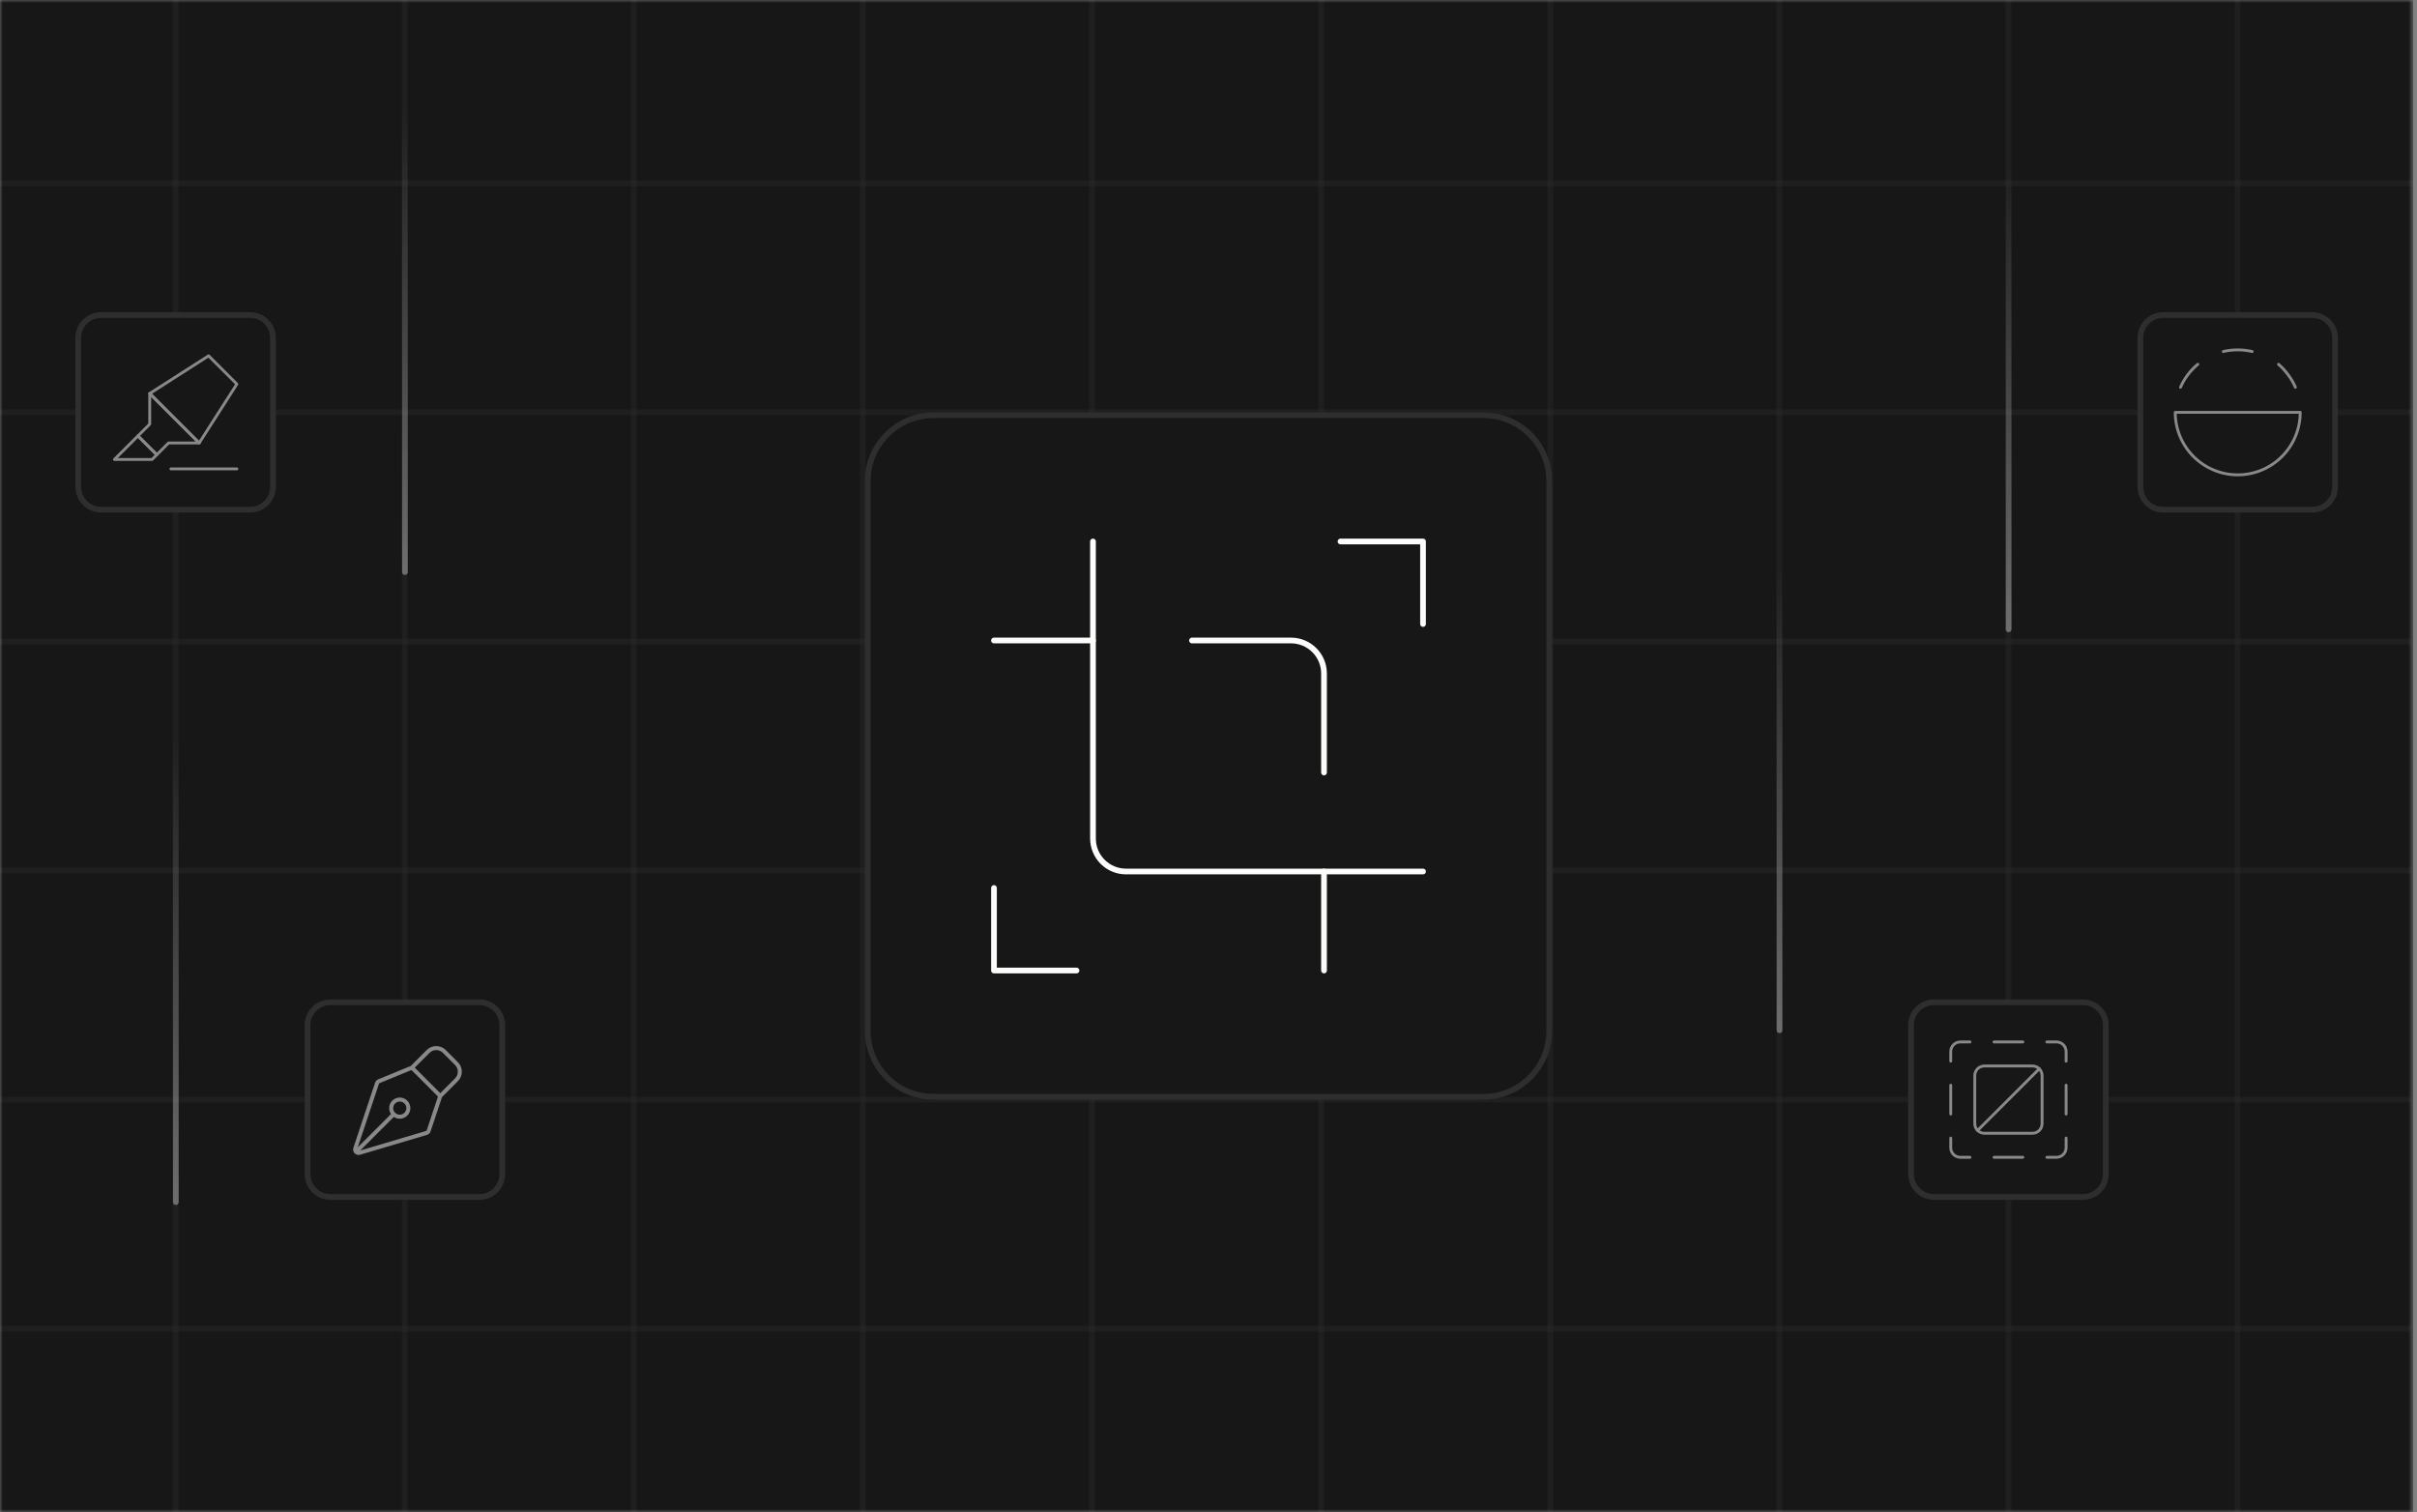 <svg xmlns="http://www.w3.org/2000/svg" width="422" height="264" viewBox="0 0 422 264" fill="none"><rect x="0" y="0" width="422" height="264" fill="#808080" stroke="none"/><g clip-path="url(#clip0_789_203)"><mask id="mask0_789_203" style="mask-type:luminance" maskUnits="userSpaceOnUse" x="0" y="0" width="422" height="264"><path d="M421.33 0H0V264H421.33V0Z" fill="white"></path></mask><g mask="url(#mask0_789_203)"><path d="M421.33 0H0V264H421.33V0Z" fill="#171717"></path><path d="M30.665 264V0" stroke="#2E2E2E" stroke-opacity="0.35"></path><path d="M70.665 264V0" stroke="#2E2E2E" stroke-opacity="0.35"></path><path d="M110.665 264V0" stroke="#2E2E2E" stroke-opacity="0.35"></path><path d="M150.665 264V0" stroke="#2E2E2E" stroke-opacity="0.35"></path><path d="M190.665 264V0" stroke="#2E2E2E" stroke-opacity="0.35"></path><path d="M230.665 264V0" stroke="#2E2E2E" stroke-opacity="0.35"></path><path d="M270.665 264V0" stroke="#2E2E2E" stroke-opacity="0.35"></path><path d="M310.665 264V0" stroke="#2E2E2E" stroke-opacity="0.35"></path><path d="M350.665 264V0" stroke="#2E2E2E" stroke-opacity="0.35"></path><path d="M390.665 264V0" stroke="#2E2E2E" stroke-opacity="0.35"></path><path d="M0 32H421.33" stroke="#2E2E2E" stroke-opacity="0.35"></path><path d="M0 72H421.03" stroke="#2E2E2E" stroke-opacity="0.35"></path><path d="M0 112H421.03" stroke="#2E2E2E" stroke-opacity="0.35"></path><path d="M0 152H421.03" stroke="#2E2E2E" stroke-opacity="0.35"></path><path d="M0 192H421.03" stroke="#2E2E2E" stroke-opacity="0.35"></path><path d="M0 232H421.03" stroke="#2E2E2E" stroke-opacity="0.35"></path><path d="M310.7 179.889V99.461" stroke="url(#paint0_linear_789_203)" stroke-opacity="0.35" stroke-linecap="round"></path><path d="M350.7 109.889V29.461" stroke="url(#paint1_linear_789_203)" stroke-opacity="0.35" stroke-linecap="round"></path><path d="M30.7 209.889V129.461" stroke="url(#paint2_linear_789_203)" stroke-opacity="0.35" stroke-linecap="round"></path><path d="M70.7 99.889V19.461" stroke="url(#paint3_linear_789_203)" stroke-opacity="0.35" stroke-linecap="round"></path><path d="M259 72.5H163C156.649 72.5 151.5 77.649 151.5 84V180C151.5 186.351 156.649 191.5 163 191.5H259C265.351 191.5 270.5 186.351 270.5 180V84C270.5 77.649 265.351 72.5 259 72.5Z" fill="#171717"></path><path d="M259 72.5H163C156.649 72.5 151.5 77.649 151.5 84V180C151.5 186.351 156.649 191.5 163 191.5H259C265.351 191.5 270.5 186.351 270.5 180V84C270.5 77.649 265.351 72.5 259 72.5Z" stroke="#2E2E2E"></path><path d="M208.119 111.832H225.406C226.934 111.832 228.4 112.439 229.48 113.519C230.561 114.6 231.168 116.066 231.168 117.594V134.881" stroke="#FCFCFA" stroke-linecap="round" stroke-linejoin="round"></path><path d="M190.832 94.545V146.406C190.832 147.934 191.439 149.4 192.52 150.48C193.6 151.561 195.066 152.168 196.594 152.168H248.455" stroke="#FCFCFA" stroke-linecap="round" stroke-linejoin="round"></path><path d="M190.832 111.832H173.545" stroke="#FCFCFA" stroke-linecap="round" stroke-linejoin="round"></path><path d="M231.168 152.168V169.455" stroke="#FCFCFA" stroke-linecap="round" stroke-linejoin="round"></path><path d="M173.545 155.049V169.455H187.951" stroke="#FCFCFA" stroke-linecap="round" stroke-linejoin="round"></path><path d="M248.455 108.951V94.545H234.049" stroke="#FCFCFA" stroke-linecap="round" stroke-linejoin="round"></path><path d="M83.7 175H57.7C55.491 175 53.7 176.791 53.7 179V205C53.7 207.209 55.491 209 57.7 209H83.7C85.909 209 87.7 207.209 87.7 205V179C87.7 176.791 85.909 175 83.7 175Z" fill="#171717"></path><path d="M83.7 175H57.7C55.491 175 53.7 176.791 53.7 179V205C53.7 207.209 55.491 209 57.7 209H83.7C85.909 209 87.7 207.209 87.7 205V179C87.7 176.791 85.909 175 83.7 175Z" stroke="#2E2E2E"></path><path d="M62.374 200.911L68.738 194.547M76.752 191.717L74.847 197.432C74.816 197.524 74.764 197.607 74.695 197.674C74.626 197.741 74.541 197.79 74.449 197.818L62.771 201.289C62.666 201.32 62.554 201.322 62.448 201.294C62.342 201.266 62.245 201.21 62.169 201.131C62.092 201.052 62.039 200.954 62.015 200.847C61.991 200.74 61.996 200.628 62.031 200.524L65.823 189.15C65.85 189.068 65.894 188.994 65.953 188.931C66.012 188.868 66.083 188.818 66.163 188.785L71.55 186.567C71.659 186.522 71.78 186.51 71.896 186.533C72.012 186.556 72.119 186.613 72.203 186.697L76.607 191.103C76.686 191.182 76.741 191.281 76.766 191.389C76.792 191.498 76.787 191.611 76.752 191.717Z" stroke="#898989" stroke-width="0.7" stroke-linecap="round" stroke-linejoin="round"></path><path d="M76.87 191.365L79.698 188.536C80.073 188.161 80.283 187.652 80.283 187.122C80.283 186.592 80.073 186.083 79.698 185.708L77.578 183.586C77.392 183.4 77.172 183.253 76.929 183.152C76.686 183.052 76.426 183 76.163 183C75.901 183 75.641 183.052 75.398 183.152C75.155 183.253 74.935 183.4 74.749 183.586L71.921 186.415M70.859 192.425C70.719 192.286 70.554 192.175 70.372 192.1C70.19 192.025 69.995 191.986 69.798 191.986C69.601 191.986 69.406 192.025 69.224 192.1C69.042 192.176 68.877 192.286 68.737 192.426C68.598 192.565 68.488 192.73 68.412 192.912C68.337 193.094 68.298 193.289 68.298 193.486C68.298 193.683 68.337 193.878 68.412 194.06C68.488 194.242 68.599 194.408 68.738 194.547C69.019 194.828 69.401 194.986 69.799 194.986C70.197 194.986 70.578 194.828 70.859 194.547C71.141 194.265 71.299 193.884 71.299 193.486C71.298 193.088 71.14 192.706 70.859 192.425Z" stroke="#898989" stroke-width="0.7" stroke-linecap="round" stroke-linejoin="round"></path><path d="M403.7 55H377.7C375.491 55 373.7 56.791 373.7 59V85C373.7 87.209 375.491 89 377.7 89H403.7C405.909 89 407.7 87.209 407.7 85V59C407.7 56.791 405.909 55 403.7 55Z" fill="#171717"></path><path d="M403.7 55H377.7C375.491 55 373.7 56.791 373.7 59V85C373.7 87.209 375.491 89 377.7 89H403.7C405.909 89 407.7 87.209 407.7 85V59C407.7 56.791 405.909 55 403.7 55Z" stroke="#2E2E2E"></path><path d="M379.789 72H401.61C401.61 74.894 400.461 77.669 398.415 79.715C396.369 81.761 393.593 82.911 390.7 82.911C387.806 82.911 385.031 81.761 382.985 79.715C380.939 77.669 379.789 74.894 379.789 72Z" stroke="#898989" stroke-width="0.5" stroke-linecap="round" stroke-linejoin="round"></path><path d="M400.771 67.619C400.438 66.842 400.009 66.109 399.496 65.437C399.01 64.763 398.446 64.149 397.817 63.607" stroke="#898989" stroke-width="0.5" stroke-linecap="round" stroke-linejoin="round"></path><path d="M380.712 67.619C381.046 66.842 381.474 66.109 381.988 65.437C382.495 64.76 383.081 64.145 383.733 63.607" stroke="#898989" stroke-width="0.5" stroke-linecap="round" stroke-linejoin="round"></path><path d="M393.218 61.374C391.561 60.994 389.839 60.994 388.182 61.374" stroke="#898989" stroke-width="0.5" stroke-linecap="round" stroke-linejoin="round"></path><path d="M363.665 175H337.665C335.456 175 333.665 176.791 333.665 179V205C333.665 207.209 335.456 209 337.665 209H363.665C365.874 209 367.665 207.209 367.665 205V179C367.665 176.791 365.874 175 363.665 175Z" fill="#171717"></path><path d="M363.665 175H337.665C335.456 175 333.665 176.791 333.665 179V205C333.665 207.209 335.456 209 337.665 209H363.665C365.874 209 367.665 207.209 367.665 205V179C367.665 176.791 365.874 175 363.665 175Z" stroke="#2E2E2E"></path><path d="M344.79 187.804C344.79 186.877 345.542 186.125 346.469 186.125H354.862C355.789 186.125 356.54 186.877 356.54 187.804V196.196C356.54 197.124 355.789 197.875 354.862 197.875H346.469C345.542 197.875 344.79 197.124 344.79 196.196V187.804Z" stroke="#898989" stroke-width="0.5" stroke-linecap="round" stroke-linejoin="round"></path><path d="M345.282 197.383L356.049 186.617" stroke="#898989" stroke-width="0.5" stroke-linecap="round" stroke-linejoin="round"></path><path d="M348.147 181.929H353.183" stroke="#898989" stroke-width="0.5" stroke-linecap="round" stroke-linejoin="round"></path><path d="M348.147 202.072H353.183" stroke="#898989" stroke-width="0.5" stroke-linecap="round" stroke-linejoin="round"></path><path d="M340.594 189.482V194.518" stroke="#898989" stroke-width="0.5" stroke-linecap="round" stroke-linejoin="round"></path><path d="M340.594 198.714V200.393C340.594 201.32 341.345 202.071 342.272 202.071H343.951" stroke="#898989" stroke-width="0.5" stroke-linecap="round" stroke-linejoin="round"></path><path d="M357.379 202.071H359.058C359.985 202.071 360.737 201.32 360.737 200.393V198.714" stroke="#898989" stroke-width="0.5" stroke-linecap="round" stroke-linejoin="round"></path><path d="M360.737 185.286V183.607C360.737 182.68 359.985 181.929 359.058 181.929H357.379" stroke="#898989" stroke-width="0.5" stroke-linecap="round" stroke-linejoin="round"></path><path d="M340.594 185.286V183.607C340.594 182.68 341.345 181.929 342.272 181.929H343.951" stroke="#898989" stroke-width="0.5" stroke-linecap="round" stroke-linejoin="round"></path><path d="M360.737 189.482V194.518" stroke="#898989" stroke-width="0.5" stroke-linecap="round" stroke-linejoin="round"></path><path d="M43.665 55H17.665C15.456 55 13.665 56.791 13.665 59V85C13.665 87.209 15.456 89 17.665 89H43.665C45.874 89 47.665 87.209 47.665 85V59C47.665 56.791 45.874 55 43.665 55Z" fill="#171717"></path><path d="M43.665 55H17.665C15.456 55 13.665 56.791 13.665 59V85C13.665 87.209 15.456 89 17.665 89H43.665C45.874 89 47.665 87.209 47.665 85V59C47.665 56.791 45.874 55 43.665 55Z" stroke="#2E2E2E"></path><path d="M29.843 81.87H41.358" stroke="#898989" stroke-width="0.5" stroke-linecap="round" stroke-linejoin="round"></path><path d="M24.085 76.112L19.973 80.225H26.553L27.375 79.402L24.085 76.112Z" stroke="#898989" stroke-width="0.5" stroke-linecap="round" stroke-linejoin="round"></path><path d="M36.423 62.13L26.141 68.71L34.778 77.346L41.358 67.065L36.423 62.13Z" stroke="#898989" stroke-width="0.5" stroke-linecap="round" stroke-linejoin="round"></path><path d="M26.142 74.056L24.085 76.112L27.375 79.403L29.431 77.346H34.778L26.142 68.71V74.056Z" stroke="#898989" stroke-width="0.5" stroke-linecap="round" stroke-linejoin="round"></path></g></g><defs><linearGradient id="paint0_linear_789_203" x1="311" y1="99" x2="311" y2="180" gradientUnits="userSpaceOnUse"><stop stop-color="white" stop-opacity="0"></stop><stop offset="1" stop-color="white"></stop></linearGradient><linearGradient id="paint1_linear_789_203" x1="351" y1="29" x2="351" y2="110" gradientUnits="userSpaceOnUse"><stop stop-color="white" stop-opacity="0"></stop><stop offset="1" stop-color="white"></stop></linearGradient><linearGradient id="paint2_linear_789_203" x1="31" y1="129" x2="31" y2="210" gradientUnits="userSpaceOnUse"><stop stop-color="white" stop-opacity="0"></stop><stop offset="1" stop-color="white"></stop></linearGradient><linearGradient id="paint3_linear_789_203" x1="71" y1="19" x2="71" y2="99.999" gradientUnits="userSpaceOnUse"><stop stop-color="white" stop-opacity="0"></stop><stop offset="1" stop-color="white"></stop></linearGradient><clipPath id="clip0_789_203"><rect width="422" height="264" fill="white"></rect></clipPath></defs></svg>